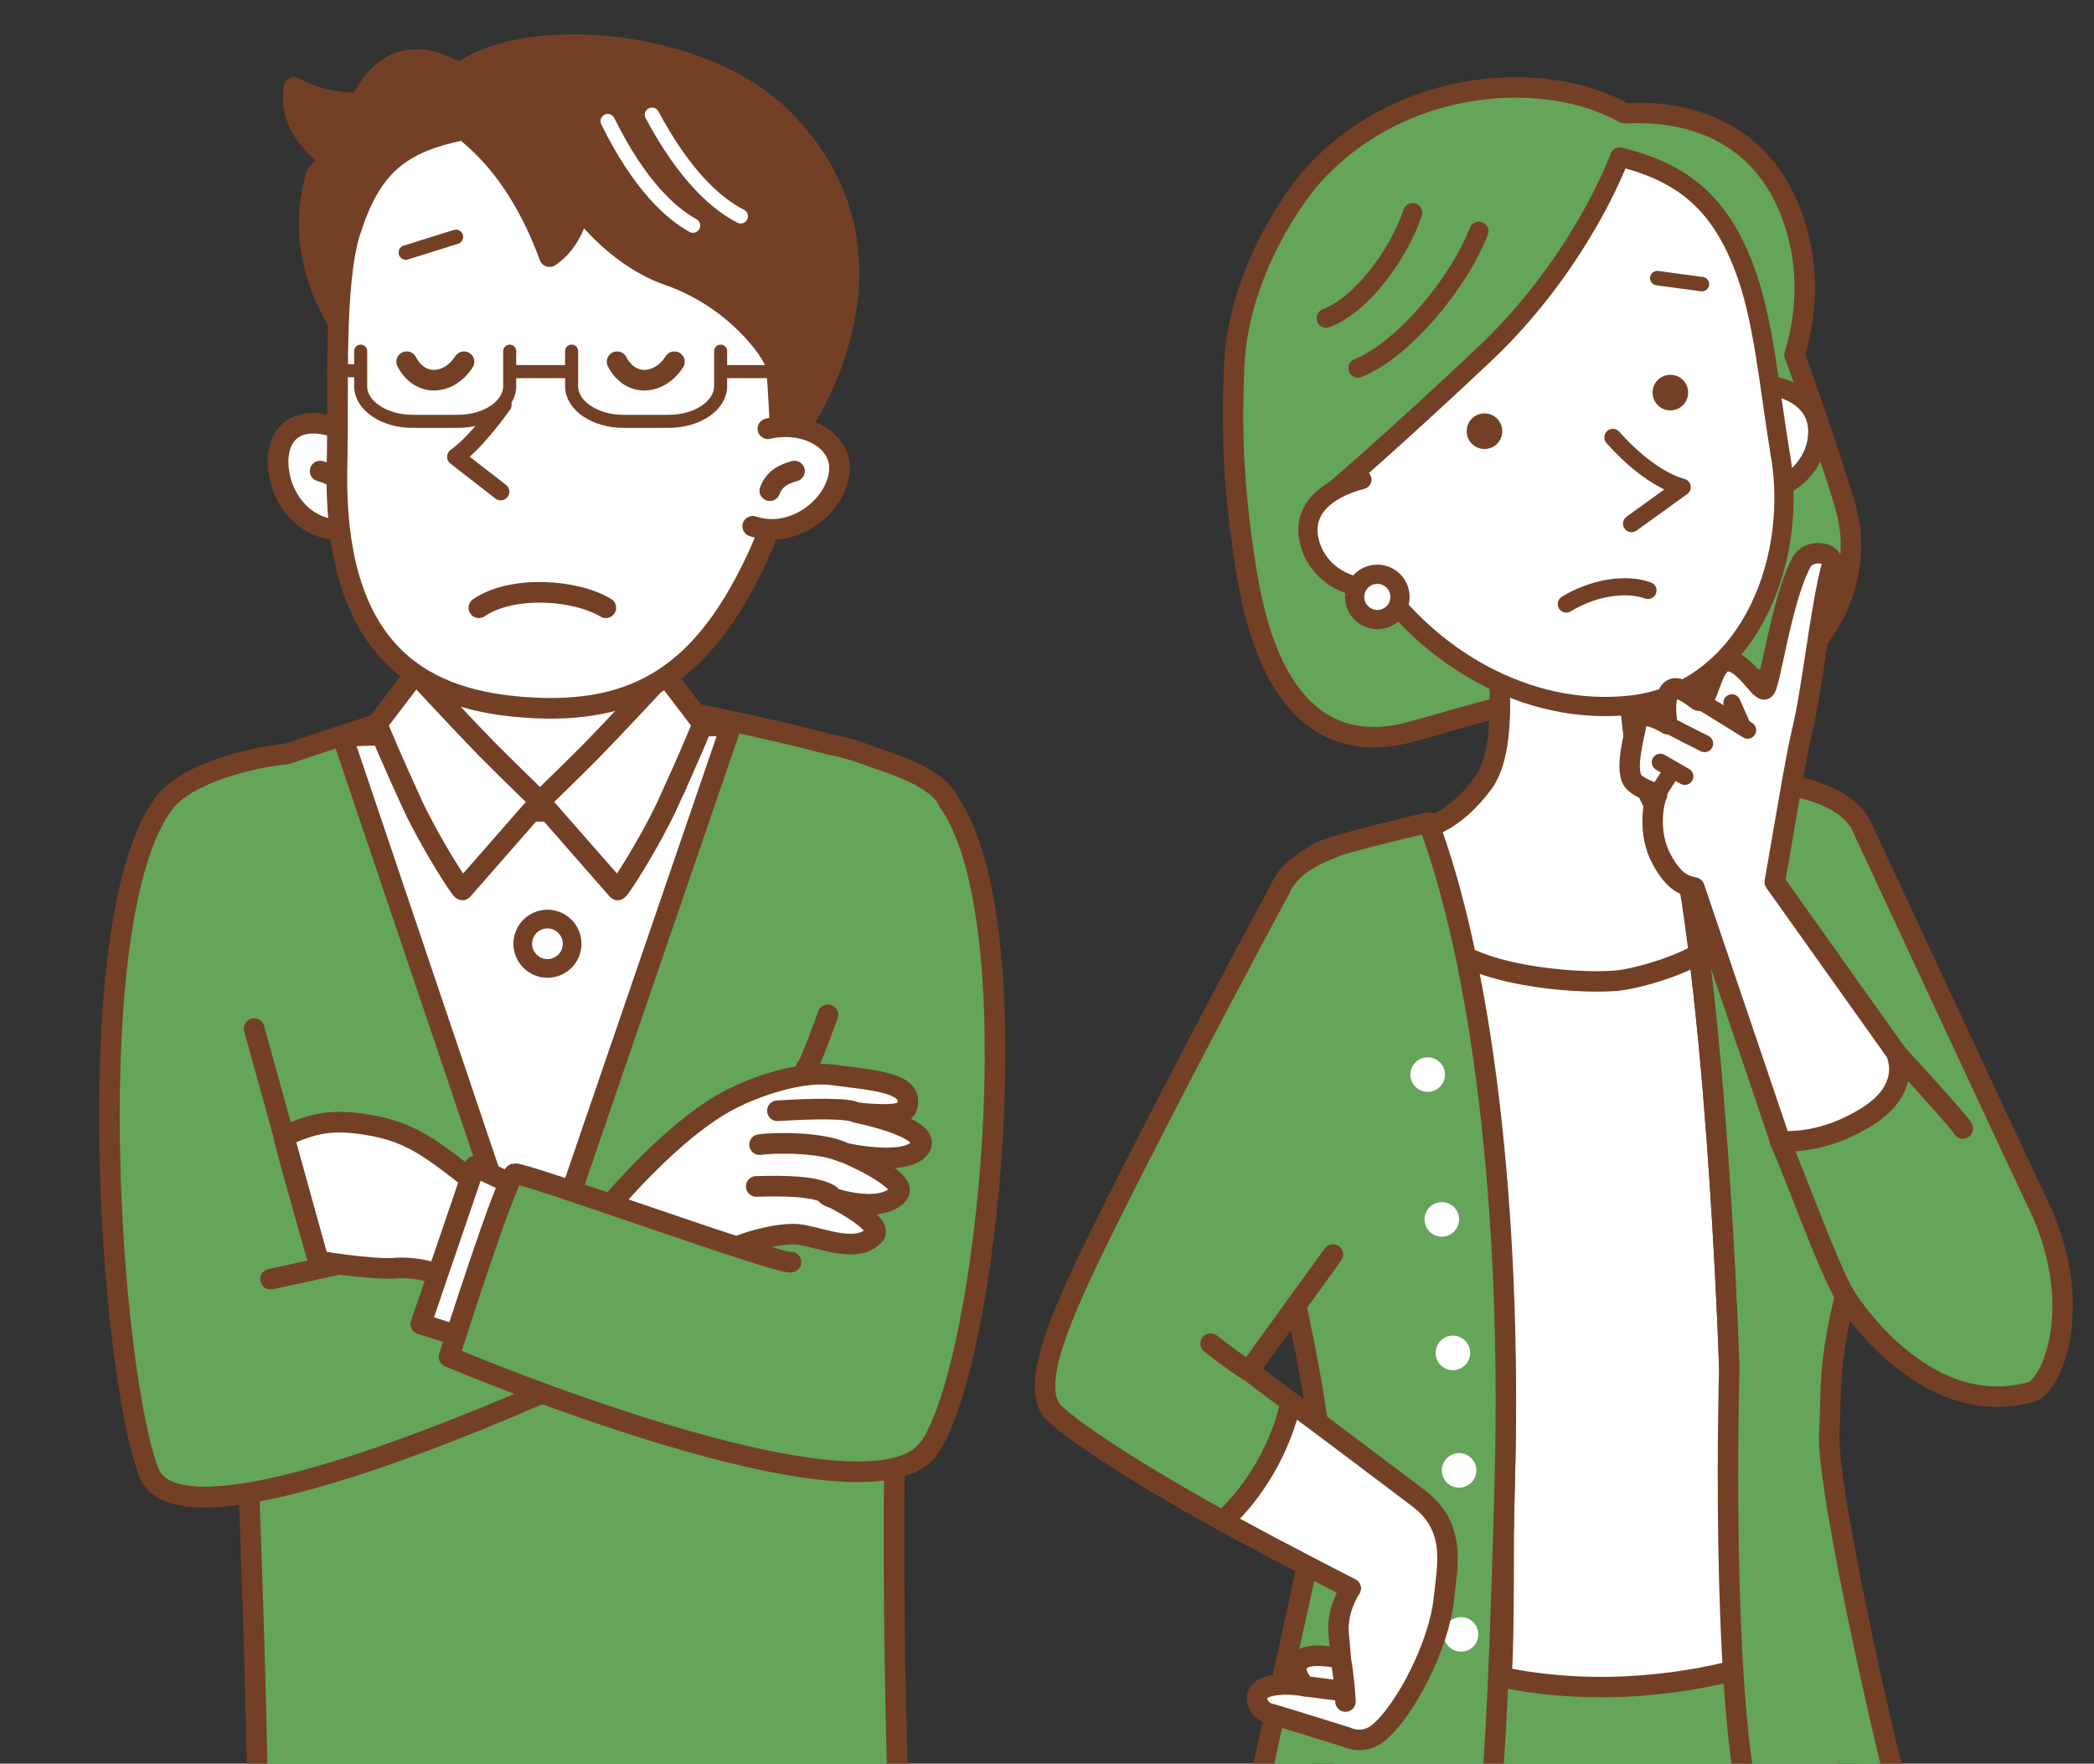 <?xml version="1.0" encoding="UTF-8"?>
<svg id="_レイヤー_1" data-name="レイヤー 1" xmlns="http://www.w3.org/2000/svg" xmlns:xlink="http://www.w3.org/1999/xlink" viewBox="0 0 118.73 100">
  <rect x="0" y="0" width="118.73" height="100" fill="#333333" stroke="none"/>
  <defs>
    <style>
      .cls-1, .cls-2, .cls-3, .cls-4, .cls-5, .cls-6, .cls-7, .cls-8, .cls-9, .cls-10, .cls-11, .cls-12, .cls-13, .cls-14, .cls-15, .cls-16, .cls-17 {
        stroke-linecap: round;
        stroke-linejoin: round;
      }

      .cls-1, .cls-2, .cls-3, .cls-4, .cls-5, .cls-6, .cls-7, .cls-8, .cls-9, .cls-10, .cls-11, .cls-12, .cls-13, .cls-15, .cls-16, .cls-17 {
        stroke: #734026;
      }

      .cls-1, .cls-2, .cls-5, .cls-8 {
        stroke-width: 1.17px;
      }

      .cls-1, .cls-4 {
        fill: #64a55a;
      }

      .cls-2, .cls-18 {
        fill: #734026;
      }

      .cls-3 {
        stroke-width: .74px;
      }

      .cls-3, .cls-19, .cls-8, .cls-14, .cls-17 {
        fill: none;
      }

      .cls-4, .cls-6 {
        stroke-width: 1.16px;
      }

      .cls-20 {
        clip-path: url(#clippath);
      }

      .cls-5, .cls-6, .cls-7, .cls-9, .cls-10, .cls-11, .cls-12, .cls-13, .cls-15, .cls-16, .cls-21 {
        fill: #fff;
      }

      .cls-19, .cls-18, .cls-21 {
        stroke-width: 0px;
      }

      .cls-7 {
        stroke-width: 1.16px;
      }

      .cls-9 {
        stroke-width: .97px;
      }

      .cls-10 {
        stroke-width: .97px;
      }

      .cls-22 {
        clip-path: url(#clippath-1);
      }

      .cls-11 {
        stroke-width: .98px;
      }

      .cls-12 {
        stroke-width: .97px;
      }

      .cls-13, .cls-14 {
        stroke-width: .82px;
      }

      .cls-14 {
        stroke: #fff;
      }

      .cls-15, .cls-17 {
        stroke-width: 1.09px;
      }

      .cls-16 {
        stroke-width: 1.06px;
      }
    </style>
    <clipPath id="clippath">
      <rect class="cls-19" width="58.27" height="100"/>
    </clipPath>
    <clipPath id="clippath-1">
      <rect class="cls-19" x="53.37" width="65.35" height="100" transform="translate(172.1 100) rotate(180)"/>
    </clipPath>
  </defs>
  <g class="cls-20">
    <g>
      <path class="cls-1" d="m53.8,45.5c-.28-.66-.82-1.02-1.39-1.37-.62-.38-1.63-.78-2.82-1.17-1.03-.4-1.98-.66-2.52-.74-3.94-1.06-8.38-1.89-8.41-1.89-6.08-.61-10.98-1.15-13.14-.54-2.26.64-6.17,1.92-9.29,2.97-1.74.14-5.61,1.02-6.93,2.78-4.88,6.5-3.06,32.38-.85,37.96.57,1.44,2.75,1.64,5.67,1.15.25,6.62.65,19.46.41,19.93-.29.58,7.42,1.32,15.89,1.57,11.1.33,20.6-1.57,20.6-1.57,0,0-.42-9.75-.31-21.35.89-.18,1.58-.55,1.98-1.13,3.34-4.84,5.85-29.86,1.12-36.6Z"/>
      <path class="cls-5" d="m18.59,24.1c-2.17-.51-3.12.92-2.74,2.88.38,1.96,2.2,3.59,4.35,2.86"/>
      <path class="cls-5" d="m19.55,27.82c-.29-.76-.9-.97-1.4-1.11"/>
      <polygon class="cls-5" points="19.41 41.74 30.25 73.84 41.46 41.13 19.41 41.74"/>
      <path class="cls-5" d="m36.35,32.52s-.5,7.04,1.37,9.92c1.87,2.88-.63,2.71-.63,2.71,0,0-1.98.75-6.33.85-5.03.12-6.29-.62-6.29-.62,0,0-1.7.45.31-3.44,2.01-3.88,1.11-8.82,1.11-8.82"/>
      <path class="cls-5" d="m30.62,45.44l4.4,5.02c.09.04,1.88-2.78,2.82-4.83.98-2.13,2.05-4.59,1.99-4.6l-2.16-2.84s-2.91,3.13-4.07,4.31-2.99,2.94-2.99,2.94Z"/>
      <path class="cls-5" d="m30.62,45.44l-4.4,5.02c-.09.04-1.88-2.78-2.83-4.83-.98-2.13-2.05-4.59-1.99-4.6l2.16-2.84s2.91,3.13,4.07,4.31c1.16,1.17,2.99,2.94,2.99,2.94Z"/>
      <path class="cls-2" d="m20.45,5.82c-2.12.13-3.78-.86-3.78-.86-.3,1.93,1.02,3.29,2.05,4.04-.04.14-.76.8-.8.95-1.77,6.23,3.12,10.7,3.12,10.7l5.93-15.8s-4.26-3.88-6.52.97Z"/>
      <path class="cls-5" d="m19.87,13.07c-.96,3.04-.66,8.91-.76,13.32-.26,11.08,5.35,13.35,10.71,13.72,6.29.44,10.14-1.9,13.26-8.8,1.54-3.43,2.63-9.77,1.93-14.01-.7-4.24-7.57-11.79-14.01-10.73-6.44,1.05-9.39,1-11.12,6.5Z"/>
      <path class="cls-2" d="m44.89,24.96s7.64-10.04-.52-18.24c-5.43-5.45-18.55-5.48-19.6-.66-.14.64,3.8,1.46,6.39,8.49,0,0,1.4-.82,1.68-2.87,0,0,1.97,2.86,5.1,3.94,3.7,1.28,5.92,4.32,6.06,5.13.14.81.31,5.27.31,5.27,0,0,.39-2,1.39-1.63,1,.37-.81.57-.81.57"/>
      <path class="cls-5" d="m43.54,24.31c2.17-.51,4.4.72,4.02,2.67-.38,1.96-2.73,3.59-4.88,2.86"/>
      <path class="cls-11" d="m28.52,22.95c-1.71,2.37-2.68,2.95-2.68,2.95l2.55,1.98"/>
      <path class="cls-5" d="m43.65,27.82c.29-.76.9-.97,1.4-1.11"/>
      <path class="cls-14" d="m36.97,6.51c1.92,3.59,3.76,5.11,5.03,5.75"/>
      <path class="cls-14" d="m34.46,6.87c1.8,3.65,3.59,5.23,4.83,5.92"/>
      <path class="cls-16" d="m32.44,53.51c0,.78-.63,1.4-1.4,1.4s-1.4-.63-1.4-1.4.63-1.4,1.4-1.4,1.4.63,1.4,1.4Z"/>
      <g>
        <path class="cls-21" d="m28.9,19.91v1.99c0,1.09-1.32,1.99-2.93,1.99h-2.59c-1.61,0-2.93-.9-2.93-1.99v-1.99"/>
        <path class="cls-3" d="m28.9,19.91v1.99c0,1.09-1.32,1.99-2.93,1.99h-2.59c-1.61,0-2.93-.9-2.93-1.99v-1.99"/>
      </g>
      <g>
        <path class="cls-21" d="m40.86,19.91v1.99c0,1.09-1.32,1.99-2.93,1.99h-2.59c-1.61,0-2.93-.9-2.93-1.99v-1.99"/>
        <path class="cls-3" d="m40.86,19.91v1.99c0,1.09-1.32,1.99-2.93,1.99h-2.59c-1.61,0-2.93-.9-2.93-1.99v-1.99"/>
      </g>
      <line class="cls-3" x1="44.89" y1="21.07" x2="40.99" y2="21.07"/>
      <line class="cls-3" x1="32.35" y1="21.07" x2="29.1" y2="21.07"/>
      <line class="cls-3" x1="20.21" y1="21.02" x2="18.9" y2="21.02"/>
      <path class="cls-5" d="m22.39,71.9c3.25-.18,4.57,2.07,4.8,1.37l1.59-4.76c-4.18-3.25-5.11-4.29-8.09-4.76-1.79-.28-2.94-.1-4.6.7.36,1.54,1.96,7.05,1.96,7.05,0,0,2.92.49,4.34.41Z"/>
      <path class="cls-5" d="m41.88,62.11s3.05-1.47,5.37-1.16c2.32.31,4.73.43,4.14,1.9-.23.59-2.83.23-2.83.23,0,0,4.36.86,3.61,1.98-.74,1.09-4.12.35-4.12.35,0,0,3.52,1.51,2.88,2.29-1.03,1.24-4.27.12-4.04.04,0,0,3.34,1.61,2.67,2.31-.95.99-2.74.22-4.08-.03-1.25-.23-3.67.54-4.21.93-.54.39-7.2-2.01-7.2-2.01,0,0,4.18-5.22,7.8-6.82Z"/>
      <line class="cls-8" x1="15.34" y1="72.53" x2="19.1" y2="71.71"/>
      <path class="cls-5" d="m27.15,34.46c1.86-1.28,5.46-1.05,7.2,0"/>
      <path class="cls-5" d="m23.06,20.51c.77,1.47,2.4,1.32,3.25,0"/>
      <path class="cls-5" d="m34.99,20.51c.77,1.47,2.4,1.32,3.25,0"/>
      <line class="cls-13" x1="23.01" y1="14.32" x2="25.85" y2="13.43"/>
      <path class="cls-8" d="m32.04,78.42c-7.78,3.45-22,9.1-23.6,5.07"/>
      <line class="cls-8" x1="14.41" y1="58.32" x2="18.05" y2="71.48"/>
      <path class="cls-5" d="m47.04,67.73c-.89-.5-2.54-.5-4.16-.46"/>
      <path class="cls-5" d="m47.8,65.33c-1.24-.57-3.81-.56-4.73-.43"/>
      <path class="cls-5" d="m48.34,63c-.93-.21-3.27-.08-4.26-.02"/>
      <polyline class="cls-5" points="29.85 67.53 26.91 66.14 23.86 75.07 26.65 75.95"/>
      <path class="cls-1" d="m44.85,71.56c-.46.23-15.21-5.13-15.67-5.01-.46.12-3.72,10.38-3.72,10.38,0,0,23.81,10.1,27.21,5.16"/>
      <path class="cls-1" d="m45.7,60.56c.23-.15,1.24-3.02,1.24-3.02"/>
    </g>
  </g>
  <g class="cls-22">
    <g>
      <path class="cls-4" d="m104.69,28.89c-.6-2.04-1.99-6.18-2.94-8.77.63-2.09.94-4.82-.09-7.75-1.96-5.57-6.91-6.1-9.56-5.95-4.33-2.47-12.64-2.17-17.81,3.7-.63.72-4.07,5.16-4.31,10.63-.18,4.07,0,7.35.71,11.75,1.43,8.82,5.61,9.95,9.13,9.04,2.48-.64,5.64-1.73,7.5-1.81,2.76-.11,3.62.34,6.76.11,2.54-.19,5.08-.74,7.43-2.19,2.68-1.66,4.07-5.7,3.16-8.77Z"/>
      <polyline class="cls-4" points="104.42 90.95 104.99 106.69 74.34 106.69 75.84 91.52"/>
      <path class="cls-6" d="m85.13,95.08c.19-2.5.08-7.32.18-10.98.43-15.72-1.59-29.36-4.58-37.35,3.09-.2,9.89-1.93,13.85-2.19,2.73,9.26,3.47,33,3.47,33,0,0,.75,9.65,1.43,16.84-3.62,1.09-8.94,1.82-14.35.69Z"/>
      <path class="cls-6" d="m84.51,34.4s1.43,7.45-.38,9.95c-1.72,2.39-3.5,2.65-3.5,2.65,0,0-1.43,3.98,1.25,6.45,2.24,2.07,8.28,2.36,9.99,2.13,1.53-.21,4.71-1.22,5.54-2.36,1.82-2.53.12-6.13.12-6.13,0,0-2.88,1.4-4.28-2.67-1.35-3.95-.74-9.97-.74-9.97"/>
      <path class="cls-4" d="m98.05,77.55s-.74-23.74-3.47-33c1.24-.08,2.16-.15,2.51-.17,3.8-.3,7.2.42,8.36,2.25,0,0,9.69,20.81,9.93,21.28,2.98,5.85,1.03,10.67-.23,11.02-6.21,1.69-10.54-5.46-10.54-5.46-.96,4.11-.75,5.07-.89,7.83-.16,3.3,3.62,19.64,3.91,20.21.18.36-3.33,1.03-8.38,1.15-1.72-7.03-1.2-25.1-1.2-25.1Z"/>
      <path class="cls-4" d="m74.64,48.4c.81-.47,5.02-1.45,6.35-1.76,2.99,7.99,4.76,21.73,4.33,37.45-.22,8.15-.5,16.34-.98,19.36-5.97.46-13.31-.57-13.31-.57,0,0,3.79-17.37,3.9-17.79.51-3.89-2.39-15.56-4.51-24.04-.65-2.62,1.98-11.35,4.23-12.65Z"/>
      <path class="cls-4" d="m75.58,71.13l-4.77,6.59s1,.77,2.38,1.79c-.52,2.47-2.03,5.09-3.85,6.73-3.53-1.93-8.14-4.74-9.57-6.13-1.45-1.41.36-5.51,2.75-10.36,4.24-8.57,10.06-19.34,10.06-19.34.65-1.47,2.26-2.04,3-2.34"/>
      <path class="cls-4" d="m70.81,77.72c-.33-.11-2.17-1.54-2.17-1.54"/>
      <path class="cls-4" d="m107.47,59.65s3.98,4.34,3.82,4.34"/>
      <path class="cls-7" d="m104.61,73.47c-1.03-1.78-2.73-6.63-3.69-8.77"/>
      <path class="cls-15" d="m99.5,21.73c2.03.14,3.7,1.03,3.56,2.96-.14,1.92-1.89,3.37-3.93,3.22"/>
      <path class="cls-15" d="m100.95,25.83c-.68-4.21-.97-7.84-2.08-10.72-1.44-3.74-3.6-5.36-7.03-6.21-1.06,2.73-3.6,7.35-7.69,11.2-4.29,4.04-7.18,6.58-8.52,7.73.65,1.91,1.47,3.64,2.29,4.86,3.05,4.51,8.61,7.94,14.54,7.29,6.37-.7,9.53-7.74,8.5-14.15Z"/>
      <path class="cls-17" d="m83.85,13.11c-1.16,3-4.34,6.77-6.85,7.76"/>
      <path class="cls-17" d="m80.1,12.06c-.8,2.35-2.86,5.2-4.9,5.98"/>
      <path class="cls-9" d="m91.45,24.8c2.19,2.47,3.93,2.82,3.93,2.82l-2.87,2.07"/>
      <path class="cls-15" d="m77.22,27.19c-1.97.51-3.45,1.68-2.97,3.55.48,1.87,2.47,2.97,4.44,2.46"/>
      <path class="cls-18" d="m83.17,24.32c-.07.55.31,1.06.87,1.13.55.07,1.06-.31,1.13-.87.07-.55-.31-1.06-.87-1.13-.55-.07-1.06.31-1.13.87Z"/>
      <path class="cls-18" d="m93.71,22.13c-.07.55.31,1.06.87,1.13.55.07,1.06-.31,1.13-.87.07-.55-.31-1.06-.87-1.13-.55-.07-1.06.31-1.13.87Z"/>
      <path class="cls-12" d="m93.44,33.48c-1.26-.46-3.14-.15-4.63.77"/>
      <g>
        <path class="cls-7" d="m103.86,32.05c.21-.8-1.3-.94-1.7-.2-1.18,2.15-1.8,7.19-2.12,7.24-.32.05-1.31-1.85-2.25-1.57-.81.24-.92,2.51-1.52,2.19,0,0-.89-.73-1.31-.68-.77.09-.42,2.03-.42,2.03,0,0-1.59-1.04-1.76-.02-.11.68-.58,2.26-.28,3.07.18.49,1.05.73,1.46.94-.21.43-.56,2.18.26,3.68.72,1.32,1.29,1.47,1.85,1.59l4.87,14.37s.01,0,.03,0c.28.03,2.41.19,4.9-1.38,2.68-1.68,1.61-3.67,1.61-3.67l-6.85-9.63s.67-3.85.86-4.97c.19-1.12.53-2.94.68-3.55.59-2.36,1.02-6.91,1.7-9.45"/>
        <line class="cls-10" x1="99.09" y1="41.4" x2="96.65" y2="39.89"/>
        <line class="cls-10" x1="98.77" y1="41.13" x2="98.2" y2="39.85"/>
        <path class="cls-10" d="m96.65,42.16s-2.25-1.12-2.12-1.11"/>
        <line class="cls-10" x1="94.84" y1="43.64" x2="93.94" y2="45.05"/>
        <line class="cls-10" x1="95.53" y1="44.02" x2="94.14" y2="43.22"/>
      </g>
      <line class="cls-13" x1="96.5" y1="16.11" x2="93.97" y2="15.77"/>
      <path class="cls-21" d="m79.97,60.93c0,.54.44.98.98.98s.98-.44.98-.98-.44-.98-.98-.98-.98.44-.98.98Z"/>
      <path class="cls-21" d="m80.77,69.14c0,.54.44.98.98.98s.98-.44.98-.98-.44-.98-.98-.98-.98.44-.98.98Z"/>
      <path class="cls-21" d="m81.4,76.71c0,.54.44.98.98.98s.98-.44.98-.98-.44-.98-.98-.98-.98.44-.98.98Z"/>
      <path class="cls-21" d="m81.75,83.37c0,.54.44.98.98.98s.98-.44.98-.98-.44-.98-.98-.98-.98.44-.98.98Z"/>
      <path class="cls-21" d="m81.86,92.67c0,.54.44.98.98.98s.98-.44.98-.98-.44-.98-.98-.98-.98.44-.98.98Z"/>
      <g>
        <path class="cls-6" d="m71.81,95.66c.97-.31,2.19-.05,2.19-.05,0,0-.92-.92-.26-1.48.48-.41,1.67-.22,2.28-.09-.04-.59-.09-1.11-.12-1.45-.11-1.38.69-2.53.69-2.53,0,0-3.47-1.75-7.25-3.82,1.82-1.64,3.33-4.26,3.85-6.73,2.37,1.76,6.01,4.51,7.24,5.44,2.18,1.65,1.63,3.83,1.44,5.69-.27,2.64-2.18,6.31-3.67,7.58-.67.56-1.38.49-1.9.26,0,0-3.73-1.17-4.34-1.33-.61-.15-1.12-1.17-.15-1.48Z"/>
        <path class="cls-6" d="m76.02,94.04c.22,1.26.27,2.44.27,2.44"/>
        <line class="cls-6" x1="76.04" y1="95.87" x2="74" y2="95.61"/>
      </g>
      <path class="cls-15" d="m76.81,33.88c.02.71.61,1.27,1.32,1.25.71-.02,1.27-.61,1.25-1.32-.02-.71-.61-1.27-1.32-1.25-.71.02-1.27.61-1.25,1.32Z"/>
    </g>
  </g>
</svg>